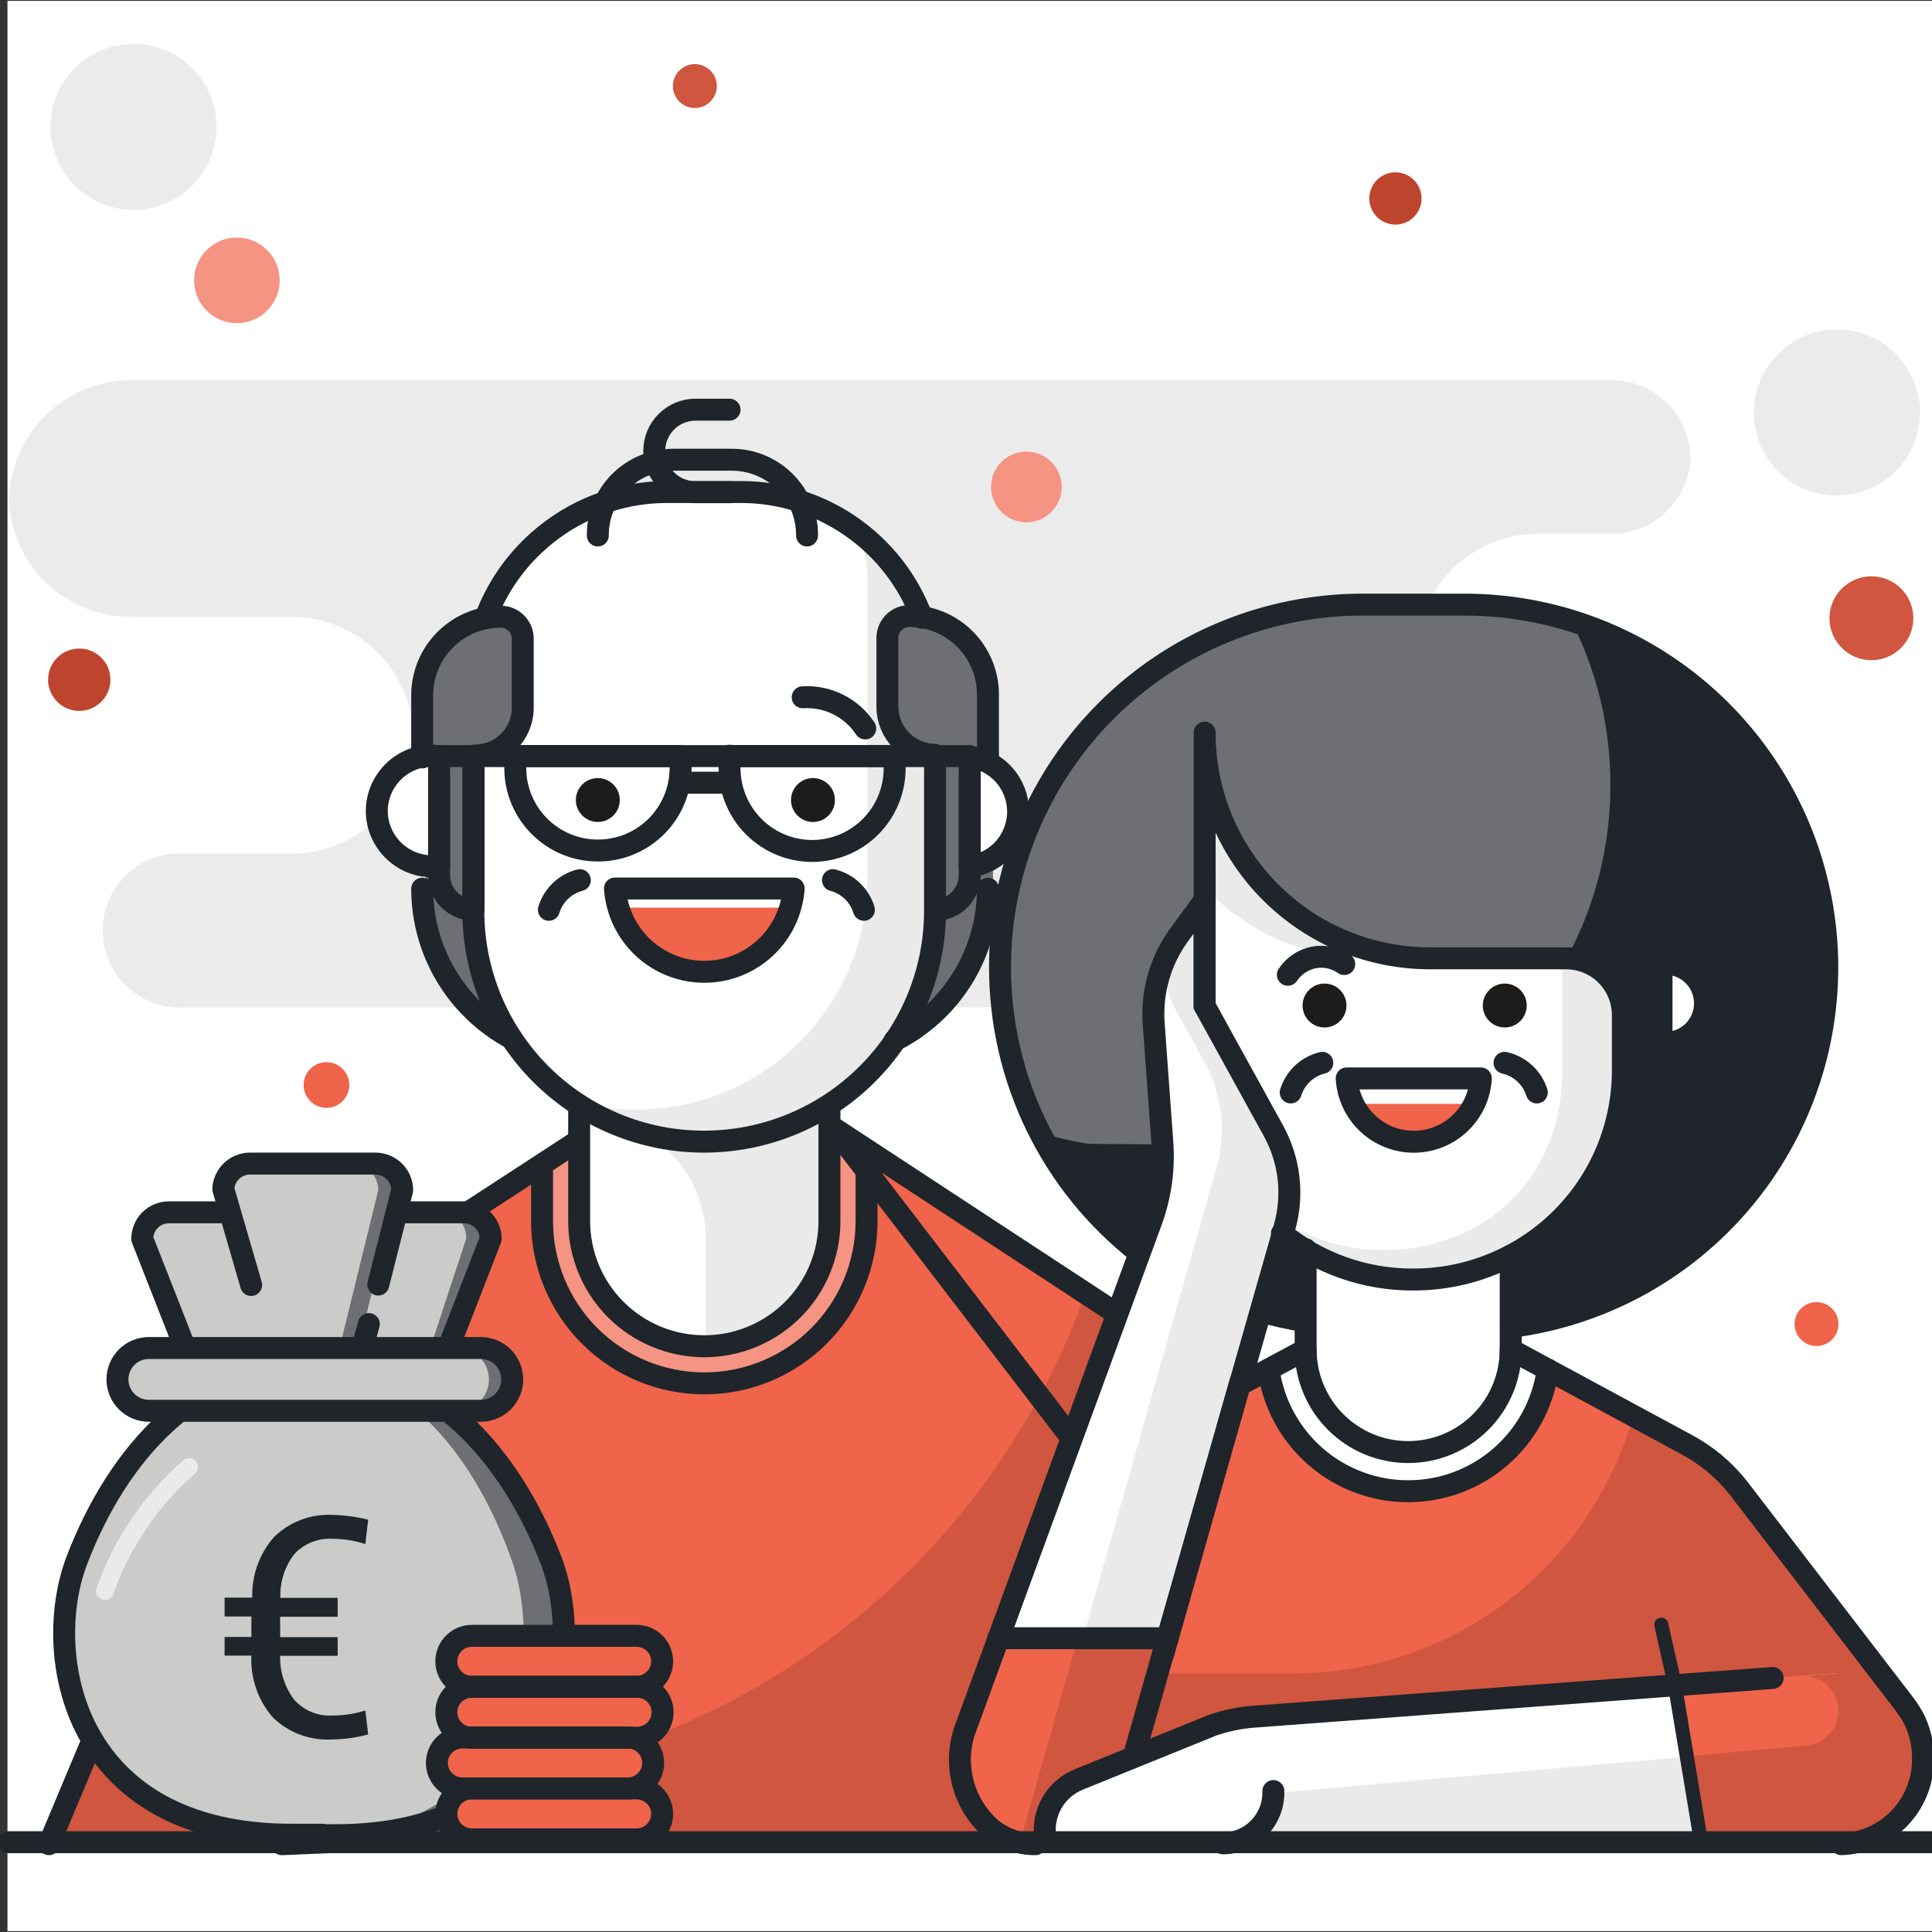 <svg width="88" height="88" viewBox="0 0 88 88" fill="none" xmlns="http://www.w3.org/2000/svg">
<rect x="0" y="0" width="88" height="88" fill="#333333" stroke="none"/>
<g clip-path="url(#clip0)">
<path d="M88.26 0.04H0.34V87.96H88.26V0.04Z" fill="white"/>
<path d="M73.29 24.31C73.763 24.325 74.234 24.246 74.676 24.078C75.119 23.911 75.524 23.658 75.868 23.334C76.213 23.01 76.49 22.621 76.684 22.19C76.879 21.758 76.986 21.293 77 20.82C76.988 20.347 76.883 19.881 76.691 19.448C76.498 19.016 76.222 18.625 75.878 18.3C75.534 17.975 75.129 17.721 74.687 17.553C74.245 17.384 73.773 17.305 73.3 17.32H6.13C5.397 17.3 4.667 17.425 3.982 17.688C3.297 17.951 2.671 18.346 2.14 18.852C1.609 19.357 1.182 19.963 0.885 20.633C0.588 21.304 0.427 22.027 0.41 22.76C0.467 24.224 1.1 25.607 2.172 26.607C3.243 27.607 4.665 28.143 6.13 28.1H13.13C14.601 28.062 16.026 28.608 17.096 29.618C18.166 30.628 18.793 32.02 18.84 33.49C18.793 34.96 18.166 36.352 17.096 37.362C16.026 38.372 14.601 38.918 13.13 38.88H8.45C7.968 38.843 7.484 38.907 7.028 39.066C6.571 39.226 6.153 39.478 5.799 39.806C5.444 40.135 5.162 40.533 4.968 40.976C4.775 41.419 4.675 41.897 4.675 42.38C4.675 42.863 4.775 43.341 4.968 43.784C5.162 44.227 5.444 44.625 5.799 44.954C6.153 45.282 6.571 45.534 7.028 45.694C7.484 45.853 7.968 45.916 8.45 45.88H71.23C71.965 45.925 72.702 45.819 73.395 45.568C74.088 45.317 74.722 44.928 75.259 44.423C75.796 43.918 76.223 43.309 76.515 42.632C76.808 41.956 76.959 41.227 76.959 40.49C76.959 39.753 76.808 39.024 76.515 38.348C76.223 37.672 75.796 37.062 75.259 36.557C74.722 36.052 74.088 35.663 73.395 35.412C72.702 35.161 71.965 35.055 71.23 35.1H70.23C68.756 35.14 67.326 34.595 66.254 33.582C65.181 32.57 64.555 31.174 64.51 29.7C64.533 28.966 64.701 28.243 65.005 27.575C65.308 26.906 65.741 26.303 66.278 25.802C66.816 25.301 67.447 24.912 68.135 24.655C68.824 24.399 69.556 24.282 70.29 24.31H73.29Z" fill="#EBEBEB"/>
<path d="M83.67 22.57C85.758 22.57 87.45 20.878 87.45 18.79C87.45 16.702 85.758 15.01 83.67 15.01C81.582 15.01 79.89 16.702 79.89 18.79C79.89 20.878 81.582 22.57 83.67 22.57Z" fill="#EBEBEB"/>
<path d="M6.08 9.56C8.168 9.56 9.86 7.868 9.86 5.78C9.86 3.692 8.168 2 6.08 2C3.992 2 2.3 3.692 2.3 5.78C2.3 7.868 3.992 9.56 6.08 9.56Z" fill="#EBEBEB"/>
<path d="M26.54 51.38L12.08 60.6L11.9 60.73L11.65 60.91L11.54 61.01L11.26 61.26V61.32C11.16 61.43 11.06 61.53 10.97 61.64L10.86 61.76C10.77 61.87 10.69 61.98 10.61 62.1C10.411 62.397 10.24 62.711 10.1 63.04L2.23 83.78L13 83.86L16.07 76.47L15.41 83.76H49.15L48.54 76.86L51.4 83.76L63 83.63L54.4 63C54.26 62.671 54.089 62.357 53.89 62.06C53.81 61.94 53.72 61.82 53.63 61.71V61.64C53.54 61.53 53.44 61.43 53.34 61.32L53.23 61.26L53 61.05L52.9 60.95L52.65 60.76L52.47 60.63L38 51.28L26.54 51.38Z" fill="#D0563F"/>
<path d="M38 51.28L26.5 51.63L12.04 60.63L11.86 60.76L11.61 60.94L11.5 61.04L11.22 61.29V61.35C11.12 61.46 11.02 61.56 10.93 61.67L10.82 61.79C10.73 61.9 10.65 62.01 10.57 62.13C10.371 62.427 10.2 62.741 10.06 63.07L3.69 78.33C6.996 79.836 10.526 80.792 14.14 81.16L16.08 76.51L15.65 81.28C16.3 81.28 16.97 81.34 17.65 81.34C24.642 81.335 31.46 79.161 37.163 75.116C42.866 71.072 47.173 65.357 49.49 58.76L38 51.28Z" fill="#EF644A"/>
<path d="M40.94 47.29C42.225 46.649 43.307 45.663 44.064 44.443C44.822 43.223 45.225 41.816 45.23 40.38V36.86H19.39V40.38C19.391 41.776 19.769 43.145 20.483 44.343C21.198 45.542 22.223 46.526 23.45 47.19L40.94 47.29Z" fill="#6E6F72"/>
<path d="M24.85 53V55.57C24.85 57.53 25.629 59.41 27.015 60.795C28.4 62.181 30.28 62.96 32.24 62.96C34.2 62.96 36.08 62.181 37.465 60.795C38.851 59.41 39.63 57.53 39.63 55.57V52.23L37.29 50.76C37.29 50.76 31.29 53.76 27.23 51C26.479 51.716 25.684 52.384 24.85 53Z" fill="#F59482"/>
<path d="M26.54 50.25V55.52C26.54 57.032 27.14 58.482 28.209 59.55C29.279 60.62 30.728 61.22 32.24 61.22C33.752 61.22 35.202 60.62 36.27 59.55C37.34 58.482 37.94 57.032 37.94 55.52V50.25C36.12 51.06 31.31 53.16 26.54 50.25Z" fill="#EAEAEA"/>
<path d="M21.72 34.76V41.45C21.731 44.231 22.842 46.895 24.812 48.859C26.781 50.823 29.449 51.927 32.23 51.93C33.611 51.933 34.98 51.663 36.257 51.136C37.533 50.608 38.694 49.834 39.671 48.858C40.648 47.882 41.423 46.722 41.952 45.446C42.48 44.169 42.751 42.801 42.75 41.42L42.23 28C41.595 26.33 40.468 24.893 38.999 23.877C37.529 22.861 35.786 22.315 34 22.31H30.54C28.733 22.304 26.968 22.852 25.482 23.881C23.997 24.909 22.861 26.367 22.23 28.06C21.9 30.278 21.73 32.517 21.72 34.76Z" fill="white"/>
<path d="M21.72 34.76V41.45C21.731 44.231 22.842 46.895 24.812 48.859C26.781 50.823 29.449 51.927 32.23 51.93C33.611 51.933 34.98 51.663 36.257 51.136C37.533 50.608 38.694 49.834 39.671 48.858C40.648 47.882 41.423 46.722 41.952 45.446C42.48 44.169 42.751 42.801 42.75 41.42L42.23 28C41.595 26.33 40.468 24.893 38.999 23.877C37.529 22.861 35.786 22.315 34 22.31H30.54C28.733 22.304 26.968 22.852 25.482 23.881C23.997 24.909 22.861 26.367 22.23 28.06C21.9 30.278 21.73 32.517 21.72 34.76Z" fill="#EAEAEA"/>
<path d="M30.54 22.31C28.733 22.304 26.968 22.852 25.482 23.881C23.997 24.909 22.861 26.367 22.23 28.06C21.9 30.278 21.73 32.517 21.72 34.76V41.45C21.721 43.194 22.156 44.91 22.985 46.445C23.814 47.979 25.012 49.283 26.47 50.24C27.295 50.44 28.141 50.541 28.99 50.54C30.373 50.54 31.743 50.267 33.02 49.737C34.298 49.207 35.459 48.431 36.436 47.452C37.413 46.473 38.188 45.311 38.715 44.032C39.242 42.753 39.513 41.383 39.51 40V26.31C39.519 25.312 39.163 24.345 38.51 23.59C37.13 22.751 35.545 22.308 33.93 22.31H30.54Z" fill="white"/>
<path d="M44.33 34.34V39.76C44.33 39.967 44.289 40.172 44.209 40.363C44.13 40.554 44.014 40.728 43.867 40.874C43.72 41.02 43.545 41.135 43.354 41.213C43.162 41.292 42.957 41.331 42.75 41.33V34.33" fill="#6E6F72"/>
<path d="M20.15 34.34V39.76C20.15 40.176 20.315 40.576 20.61 40.87C20.904 41.165 21.304 41.33 21.72 41.33V34.33" fill="#6E6F72"/>
<path d="M45.23 34.54V31.54C45.219 30.598 44.838 29.697 44.167 29.034C43.497 28.372 42.593 28 41.65 28C41.385 28 41.13 28.105 40.943 28.293C40.755 28.48 40.65 28.735 40.65 29V32.15C40.65 32.725 40.879 33.278 41.286 33.684C41.693 34.091 42.245 34.32 42.82 34.32" fill="#6E6F72"/>
<path d="M19.39 34.4V31.57C19.391 31.098 19.486 30.631 19.668 30.196C19.851 29.761 20.117 29.366 20.453 29.034C20.788 28.703 21.186 28.44 21.623 28.263C22.06 28.085 22.528 27.996 23 28C23.265 28 23.52 28.105 23.707 28.293C23.895 28.48 24 28.735 24 29V32.15C24 32.725 23.771 33.278 23.364 33.684C22.957 34.091 22.405 34.32 21.83 34.32" fill="#6E6F72"/>
<path d="M28.31 41.34C28.589 42.161 29.117 42.875 29.822 43.38C30.527 43.885 31.373 44.157 32.24 44.157C33.107 44.157 33.953 43.885 34.658 43.38C35.362 42.875 35.891 42.161 36.17 41.34H28.31Z" fill="#EF644A"/>
<path d="M44.33 39.37C44.939 39.293 45.498 38.996 45.904 38.536C46.309 38.076 46.533 37.483 46.533 36.87C46.533 36.257 46.309 35.664 45.904 35.204C45.498 34.744 44.939 34.447 44.33 34.37V39.37Z" fill="white"/>
<path d="M20.15 34.34C19.676 34.281 19.195 34.357 18.763 34.561C18.331 34.765 17.966 35.087 17.71 35.49C17.45 35.892 17.312 36.361 17.312 36.84C17.312 37.319 17.45 37.788 17.71 38.19C17.966 38.593 18.331 38.915 18.763 39.119C19.195 39.323 19.676 39.399 20.15 39.34V34.34Z" fill="white"/>
<path d="M37.03 37.44C37.582 37.44 38.03 36.992 38.03 36.44C38.03 35.888 37.582 35.44 37.03 35.44C36.478 35.44 36.03 35.888 36.03 36.44C36.03 36.992 36.478 37.44 37.03 37.44Z" fill="#1D1C1A"/>
<path d="M36.15 40.47C36.078 41.5 35.618 42.465 34.862 43.169C34.107 43.873 33.113 44.264 32.08 44.264C31.047 44.264 30.053 43.873 29.298 43.169C28.543 42.465 28.082 41.5 28.01 40.47H36.15Z" stroke="#1F252B" stroke-linecap="round" stroke-linejoin="round"/>
<path d="M44.17 39.47C44.779 39.393 45.338 39.096 45.744 38.636C46.149 38.176 46.373 37.583 46.373 36.97C46.373 36.356 46.149 35.764 45.744 35.304C45.338 34.844 44.779 34.547 44.17 34.47V39.47Z" stroke="#1F252B" stroke-linecap="round" stroke-linejoin="round"/>
<path d="M20 34.44C19.526 34.381 19.045 34.457 18.613 34.661C18.181 34.865 17.816 35.187 17.56 35.59C17.3 35.992 17.162 36.461 17.162 36.94C17.162 37.419 17.3 37.888 17.56 38.29C17.816 38.693 18.181 39.015 18.613 39.219C19.045 39.422 19.526 39.499 20 39.44V34.44Z" stroke="#1F252B" stroke-linecap="round" stroke-linejoin="round"/>
<path d="M33.23 34.44H40.75V35C40.75 35.995 40.355 36.95 39.652 37.655C38.949 38.36 37.995 38.757 37 38.76V38.76C36.002 38.76 35.044 38.364 34.338 37.659C33.631 36.955 33.233 35.998 33.23 35V34.42V34.44Z" stroke="#1F252B" stroke-linecap="round" stroke-linejoin="round"/>
<path d="M27.23 37.44C27.782 37.44 28.23 36.992 28.23 36.44C28.23 35.888 27.782 35.44 27.23 35.44C26.678 35.44 26.23 35.888 26.23 36.44C26.23 36.992 26.678 37.44 27.23 37.44Z" fill="#1D1C1A"/>
<path d="M23.47 34.44H31V35C30.995 35.994 30.596 36.945 29.892 37.646C29.187 38.347 28.234 38.74 27.24 38.74V38.74C26.244 38.743 25.289 38.35 24.582 37.649C23.875 36.948 23.475 35.995 23.47 35V34.44Z" stroke="#1F252B" stroke-linecap="round" stroke-linejoin="round"/>
<path d="M37.94 40.09C38.271 40.176 38.574 40.345 38.821 40.581C39.068 40.818 39.25 41.113 39.35 41.44" stroke="#1F252B" stroke-linecap="round" stroke-linejoin="round"/>
<path d="M36.56 31.76C37.118 31.725 37.675 31.838 38.175 32.088C38.676 32.337 39.102 32.714 39.41 33.18" stroke="#1F252B" stroke-linecap="round" stroke-linejoin="round"/>
<path d="M26.41 40.09C26.079 40.176 25.776 40.345 25.529 40.581C25.282 40.818 25.1 41.113 25 41.44" stroke="#1F252B" stroke-linecap="round" stroke-linejoin="round"/>
<path d="M44.17 34.44H19.99" stroke="#1F252B" stroke-linecap="round" stroke-linejoin="round"/>
<path d="M30.99 35.65H33.27" stroke="#1F252B" stroke-linecap="round" stroke-linejoin="round"/>
<path d="M24.5 24.66C23.43 25.614 22.61 26.816 22.11 28.16" stroke="#1F252B" stroke-linecap="round" stroke-linejoin="round"/>
<path d="M42 28.14C41.372 26.456 40.244 25.005 38.767 23.981C37.291 22.957 35.537 22.409 33.74 22.41H30.38C28.209 22.408 26.115 23.21 24.5 24.66" stroke="#1F252B" stroke-linecap="round" stroke-linejoin="round"/>
<path d="M23.29 47.29C22.063 46.626 21.038 45.642 20.323 44.444C19.609 43.245 19.231 41.876 19.23 40.48" stroke="#1F252B" stroke-linecap="round" stroke-linejoin="round"/>
<path d="M45 40.48C45 41.912 44.603 43.316 43.853 44.536C43.102 45.756 42.028 46.744 40.75 47.39" stroke="#1F252B" stroke-linecap="round" stroke-linejoin="round"/>
<path d="M27.23 24.39C27.227 23.937 27.314 23.488 27.486 23.069C27.658 22.65 27.911 22.269 28.231 21.948C28.551 21.627 28.931 21.373 29.35 21.2C29.768 21.027 30.217 20.939 30.67 20.94H33.32C33.773 20.939 34.222 21.027 34.64 21.2C35.059 21.373 35.439 21.627 35.759 21.948C36.079 22.269 36.332 22.65 36.504 23.069C36.676 23.488 36.763 23.937 36.76 24.39" stroke="#1F252B" stroke-linecap="round" stroke-linejoin="round"/>
<path d="M44.17 35.35V39.87C44.17 40.077 44.129 40.282 44.05 40.473C43.97 40.664 43.853 40.838 43.707 40.984C43.56 41.13 43.386 41.245 43.194 41.323C43.002 41.402 42.797 41.441 42.59 41.44V41.44V34.44" stroke="#1F252B" stroke-linecap="round" stroke-linejoin="round"/>
<path d="M20 35.35V39.87C20 40.286 20.165 40.686 20.46 40.98C20.754 41.275 21.154 41.44 21.57 41.44V41.44V34.44" stroke="#1F252B" stroke-linecap="round" stroke-linejoin="round"/>
<path d="M33.23 22.42H31.68C31.181 22.42 30.703 22.222 30.351 21.869C29.998 21.517 29.8 21.039 29.8 20.54V20.54C29.8 20.041 29.998 19.563 30.351 19.211C30.703 18.858 31.181 18.66 31.68 18.66H33.23" stroke="#1F252B" stroke-linecap="round" stroke-linejoin="round"/>
<path d="M45 34.64V31.64C45 30.691 44.623 29.78 43.952 29.109C43.28 28.437 42.37 28.06 41.42 28.06V28.06C41.155 28.06 40.9 28.165 40.713 28.353C40.525 28.54 40.42 28.795 40.42 29.06V32.21C40.425 32.784 40.656 33.333 41.061 33.739C41.467 34.145 42.016 34.375 42.59 34.38V34.38" stroke="#1F252B" stroke-linecap="round" stroke-linejoin="round"/>
<path d="M19.23 34.5V31.67C19.23 30.721 19.607 29.81 20.279 29.139C20.95 28.467 21.86 28.09 22.81 28.09V28.09C23.075 28.09 23.33 28.195 23.517 28.383C23.705 28.57 23.81 28.825 23.81 29.09V32.24C23.81 32.816 23.581 33.367 23.174 33.774C22.767 34.181 22.215 34.41 21.64 34.41V34.41" stroke="#1F252B" stroke-linecap="round" stroke-linejoin="round"/>
<path d="M27.23 51.38L12.92 60.7L12.74 60.83L12.49 61.01L12.38 61.11L12.1 61.36V61.42L11.8 61.74C11.789 61.77 11.772 61.797 11.75 61.82C11.66 61.93 11.58 62.04 11.5 62.16C11.301 62.457 11.13 62.771 10.99 63.1L2.23 84M62.91 83.9L54.23 63.14C54.09 62.811 53.919 62.497 53.72 62.2C53.64 62.08 53.55 61.96 53.46 61.85V61.76C53.37 61.65 53.27 61.55 53.17 61.44L53.11 61.38L52.83 61.13L52.73 61.03L52.48 60.85L52.27 60.76L37.97 51.38L62.91 83.9ZM49 83.9L48.38 77L51.23 83.89L49 83.9ZM12.84 84L15.9 76.61L15.23 83.9L12.84 84Z" stroke="#1F252B" stroke-linecap="round" stroke-linejoin="round"/>
<path d="M28.38 51.14C27.737 50.909 27.12 50.61 26.54 50.25V55.52C26.54 57.015 27.128 58.451 28.178 59.515C29.228 60.58 30.655 61.189 32.15 61.21V56.44C32.146 55.275 31.781 54.141 31.106 53.192C30.431 52.243 29.479 51.526 28.38 51.14Z" fill="white"/>
<path d="M37.78 50.35V55.62C37.78 57.132 37.179 58.581 36.111 59.651C35.042 60.719 33.592 61.32 32.08 61.32C30.568 61.32 29.119 60.719 28.049 59.651C26.98 58.581 26.38 57.132 26.38 55.62V50.35" stroke="#1F252B" stroke-linecap="round"/>
<path d="M42.59 41.52C42.579 44.301 41.468 46.965 39.498 48.929C37.529 50.893 34.861 51.997 32.08 52V52C30.701 52.003 29.335 51.734 28.06 51.208C26.785 50.683 25.626 49.912 24.649 48.939C23.673 47.966 22.897 46.81 22.367 45.537C21.837 44.264 21.563 42.899 21.56 41.52V34.83" stroke="#1F252B" stroke-linecap="round" stroke-linejoin="round"/>
<path d="M39.47 52.33V55.62C39.47 57.58 38.691 59.46 37.306 60.846C35.92 62.231 34.04 63.01 32.08 63.01C30.12 63.01 28.24 62.231 26.855 60.846C25.469 59.46 24.69 57.58 24.69 55.62V53.07" stroke="#1F252B" stroke-linejoin="round"/>
<path d="M59.46 60.37C55.583 59.745 52.054 57.762 49.505 54.773C46.957 51.785 45.555 47.987 45.55 44.06C45.549 41.891 45.975 39.743 46.804 37.739C47.633 35.735 48.849 33.913 50.382 32.379C51.915 30.845 53.736 29.628 55.74 28.798C57.743 27.967 59.891 27.54 62.06 27.54H66.72C71.1 27.543 75.299 29.284 78.395 32.382C81.491 35.48 83.23 39.68 83.23 44.06C83.231 48.076 81.768 51.954 79.116 54.969C76.463 57.984 72.803 59.929 68.82 60.44L59.46 60.37Z" fill="#1F252B"/>
<path d="M73.35 35.76C73.36 33.138 72.74 30.552 71.54 28.22C69.977 27.75 68.353 27.51 66.72 27.51H62.06C59.889 27.51 57.738 27.938 55.733 28.771C53.727 29.603 51.905 30.823 50.371 32.36C48.838 33.897 47.623 35.722 46.795 37.73C45.968 39.737 45.545 41.889 45.55 44.06C45.548 46.679 46.172 49.261 47.37 51.59C48.091 51.809 48.826 51.98 49.57 52.1L58.94 52.17C62.928 51.659 66.593 49.709 69.246 46.688C71.899 43.667 73.358 39.781 73.35 35.76Z" fill="#6E6F72"/>
<path d="M73.92 48.76C73.917 51.286 72.912 53.707 71.125 55.492C69.338 57.277 66.916 58.28 64.39 58.28C61.865 58.28 59.444 57.277 57.658 55.492C55.873 53.706 54.87 51.285 54.87 48.76V33.37C54.867 34.72 55.131 36.057 55.646 37.305C56.161 38.553 56.917 39.686 57.872 40.641C58.826 41.596 59.959 42.354 61.206 42.87C62.453 43.386 63.79 43.651 65.14 43.65H71.33C72.017 43.65 72.676 43.923 73.161 44.409C73.647 44.894 73.92 45.553 73.92 46.24V48.76Z" fill="#EAEAEA"/>
<path d="M54.87 40.42V48.76C54.883 49.202 54.927 49.643 55 50.08C56.27 59.23 69.8 59.23 71.07 50.08C71.13 49.642 71.16 49.202 71.16 48.76V43.66H62.35C60.948 43.66 59.561 43.373 58.274 42.816C56.987 42.258 55.829 41.443 54.87 40.42Z" fill="white"/>
<path d="M79.17 67.76C78.513 66.931 77.688 66.249 76.75 65.76L70.5 62.42C70.288 63.956 69.528 65.365 68.359 66.384C67.19 67.403 65.691 67.964 64.14 67.964C62.589 67.964 61.09 67.403 59.921 66.384C58.752 65.365 57.992 63.956 57.78 62.42L56.46 63.12L53 75.33L49.1 84H78.23L87 77.9L79.17 67.76Z" fill="#D0563F"/>
<path d="M64.14 66.14C65.378 66.137 66.564 65.644 67.439 64.769C68.314 63.894 68.807 62.708 68.81 61.47V57.19C67.379 57.892 65.821 58.297 64.23 58.38C62.549 58.237 60.918 57.732 59.45 56.9V61.47C59.449 62.085 59.569 62.695 59.805 63.263C60.04 63.832 60.386 64.348 60.822 64.782C61.258 65.216 61.776 65.56 62.345 65.793C62.915 66.026 63.525 66.144 64.14 66.14Z" fill="white"/>
<path d="M70.5 62.38L68.81 61.47L70.5 62.38Z" fill="#2BAA66"/>
<path d="M57.78 62.38L59.47 61.47L57.78 62.38Z" fill="#2BAA66"/>
<path d="M64.14 67.9C65.687 67.901 67.183 67.343 68.352 66.329C69.52 65.314 70.283 63.912 70.5 62.38L68.81 61.47C68.81 62.709 68.318 63.896 67.442 64.772C66.566 65.648 65.379 66.14 64.14 66.14C62.901 66.14 61.714 65.648 60.838 64.772C59.962 63.896 59.47 62.709 59.47 61.47L57.78 62.38C58.003 63.91 58.767 65.308 59.935 66.321C61.102 67.334 62.594 67.895 64.14 67.9Z" fill="white"/>
<path d="M58.23 45.13C58.333 44.669 58.608 44.264 59 44C59.203 43.872 59.43 43.786 59.667 43.746C59.904 43.707 60.146 43.715 60.38 43.77" fill="white"/>
<path d="M60.33 46.8C60.882 46.8 61.33 46.352 61.33 45.8C61.33 45.248 60.882 44.8 60.33 44.8C59.778 44.8 59.33 45.248 59.33 45.8C59.33 46.352 59.778 46.8 60.33 46.8Z" fill="white"/>
<path d="M68.54 46.8C69.092 46.8 69.54 46.352 69.54 45.8C69.54 45.248 69.092 44.8 68.54 44.8C67.988 44.8 67.54 45.248 67.54 45.8C67.54 46.352 67.988 46.8 68.54 46.8Z" fill="white"/>
<path d="M75.86 47.32C76.29 47.32 76.702 47.149 77.005 46.846C77.309 46.542 77.48 46.13 77.48 45.7C77.48 45.27 77.309 44.858 77.005 44.554C76.702 44.251 76.29 44.08 75.86 44.08V47.32Z" fill="white"/>
<path d="M58 51.5C58.743 52.842 58.927 54.423 58.51 55.9L51.29 81.27C50.972 82.249 50.278 83.061 49.361 83.528C48.444 83.995 47.379 84.078 46.4 83.76C45.421 83.442 44.609 82.748 44.142 81.831C43.675 80.914 43.592 79.849 43.91 78.87L52.43 55.61C52.856 54.457 53.03 53.226 52.94 52L52.55 46.64C52.441 45.179 52.86 43.728 53.73 42.55L54.87 41V45.82L58 51.5Z" fill="white"/>
<path d="M58 51.5L54.87 45.82V41L53.73 42.54C53.373 43.04 53.167 43.631 53.135 44.244C53.103 44.857 53.247 45.466 53.55 46L54.86 48.37C55.672 49.841 55.87 51.574 55.41 53.19L47.51 81C47.182 81.999 46.499 82.842 45.59 83.37C45.848 83.527 46.123 83.654 46.41 83.75C47.39 84.065 48.455 83.979 49.371 83.51C50.288 83.042 50.982 82.229 51.3 81.25L58.52 55.88C58.928 54.408 58.741 52.835 58 51.5Z" fill="#EAEAEA"/>
<path d="M61.61 50.28C61.875 50.789 62.275 51.216 62.766 51.514C63.257 51.812 63.821 51.97 64.395 51.97C64.969 51.97 65.533 51.812 66.024 51.514C66.515 51.216 66.915 50.789 67.18 50.28H61.61Z" fill="#EF644A"/>
<path d="M58.92 76.22C62.429 76.219 65.841 75.07 68.636 72.948C71.431 70.827 73.455 67.849 74.4 64.47L70.5 62.38C70.288 63.916 69.528 65.325 68.359 66.344C67.19 67.363 65.691 67.924 64.14 67.924C62.589 67.924 61.09 67.363 59.921 66.344C58.752 65.325 57.992 63.916 57.78 62.38L56.46 63.08L53 75.33L52.61 76.22H58.92Z" fill="#EF644A"/>
<path d="M45.47 74.62L43.91 78.87C43.752 79.355 43.692 79.865 43.732 80.373C43.772 80.881 43.911 81.377 44.142 81.831C44.373 82.285 44.692 82.689 45.079 83.02C45.467 83.351 45.915 83.602 46.4 83.76C46.885 83.918 47.395 83.978 47.904 83.938C48.411 83.898 48.907 83.759 49.361 83.528C49.815 83.296 50.219 82.978 50.55 82.591C50.881 82.203 51.132 81.755 51.29 81.27L53.23 74.62H45.47Z" fill="#D0563F"/>
<path d="M46.4 83.76H46.5L49.1 74.59H45.47L43.91 78.84C43.748 79.326 43.684 79.84 43.721 80.352C43.759 80.863 43.897 81.362 44.129 81.819C44.361 82.277 44.68 82.684 45.07 83.017C45.46 83.35 45.912 83.603 46.4 83.76Z" fill="#EF644A"/>
<path d="M83.57 76.22L57.17 78.22C56.523 78.269 55.884 78.4 55.27 78.61L48.86 81.18C48.451 81.353 48.111 81.657 47.893 82.044C47.676 82.432 47.594 82.881 47.66 83.32L47.77 83.99H83.85C84.879 83.953 85.851 83.508 86.553 82.754C87.254 82.001 87.627 80.999 87.59 79.97C87.553 78.941 87.109 77.969 86.355 77.267C85.601 76.566 84.599 76.193 83.57 76.23" fill="white"/>
<path d="M55.87 83.93H80.87L80.81 79.67L58 81.67C58.001 82.248 57.781 82.803 57.385 83.224C56.989 83.644 56.447 83.897 55.87 83.93Z" fill="#EAEAEA"/>
<path d="M83.57 76.22L76.29 76.76L77.46 83.76L83.85 83.97C84.879 83.933 85.851 83.489 86.553 82.735C87.254 81.981 87.627 80.979 87.59 79.95C87.553 78.921 87.109 77.949 86.355 77.247C85.601 76.546 84.599 76.173 83.57 76.21V76.22Z" fill="#D0563F"/>
<path d="M83.73 77.76C83.684 77.343 83.478 76.961 83.155 76.694C82.832 76.427 82.418 76.296 82 76.33L76.27 76.76L76.83 80L82.29 79.5C82.501 79.48 82.707 79.418 82.894 79.318C83.081 79.218 83.247 79.082 83.381 78.917C83.515 78.752 83.615 78.562 83.675 78.359C83.735 78.155 83.754 77.941 83.73 77.73V77.76Z" fill="#EF644A"/>
<path d="M54.87 45.82V33.37C54.867 34.72 55.131 36.057 55.646 37.305C56.161 38.553 56.917 39.686 57.872 40.641C58.826 41.596 59.959 42.354 61.206 42.87C62.453 43.386 63.79 43.651 65.14 43.65H71.33C72.017 43.65 72.676 43.923 73.161 44.409C73.647 44.894 73.92 45.553 73.92 46.24V48.76C73.917 51.286 72.912 53.707 71.125 55.492C69.338 57.277 66.916 58.28 64.39 58.28C62.207 58.295 60.087 57.553 58.39 56.18" stroke="#1F252B" stroke-linecap="round" stroke-linejoin="round"/>
<path d="M59.47 56.9V61.47L56.46 63.08L52.98 75.34" stroke="#1F252B" stroke-linecap="round"/>
<path d="M70.5 62.38C70.288 63.916 69.528 65.325 68.359 66.344C67.19 67.363 65.691 67.924 64.14 67.924C62.589 67.924 61.09 67.363 59.921 66.344C58.752 65.325 57.992 63.916 57.78 62.38" stroke="#1F252B" stroke-linecap="round"/>
<path d="M59.47 61.47C59.47 62.709 59.962 63.896 60.838 64.772C61.714 65.648 62.901 66.14 64.14 66.14C65.379 66.14 66.566 65.648 67.442 64.772C68.318 63.896 68.81 62.709 68.81 61.47" stroke="#1F252B" stroke-linecap="round"/>
<path d="M58.66 44.4C58.934 43.992 59.358 43.708 59.84 43.61C60.08 43.565 60.327 43.569 60.565 43.62C60.804 43.672 61.03 43.77 61.23 43.91" stroke="#1F252B" stroke-linecap="round" stroke-linejoin="round"/>
<path d="M60.33 46.8C60.882 46.8 61.33 46.352 61.33 45.8C61.33 45.248 60.882 44.8 60.33 44.8C59.778 44.8 59.33 45.248 59.33 45.8C59.33 46.352 59.778 46.8 60.33 46.8Z" fill="#1D1C1A"/>
<path d="M68.54 46.8C69.092 46.8 69.54 46.352 69.54 45.8C69.54 45.248 69.092 44.8 68.54 44.8C67.988 44.8 67.54 45.248 67.54 45.8C67.54 46.352 67.988 46.8 68.54 46.8Z" fill="#1D1C1A"/>
<path d="M67.45 49.12C67.405 49.9 67.064 50.633 66.496 51.17C65.928 51.706 65.176 52.005 64.395 52.005C63.614 52.005 62.862 51.706 62.294 51.17C61.726 50.633 61.385 49.9 61.34 49.12H67.45Z" stroke="#1F252B" stroke-linecap="round" stroke-linejoin="round"/>
<path d="M75.86 47.32C76.29 47.32 76.702 47.149 77.005 46.846C77.309 46.542 77.48 46.13 77.48 45.7C77.48 45.27 77.309 44.858 77.005 44.554C76.702 44.251 76.29 44.08 75.86 44.08V51.08" stroke="#1F252B" stroke-width="0.64" stroke-linecap="round" stroke-linejoin="round"/>
<path d="M47.16 84C46.393 84.007 45.649 83.733 45.07 83.23C44.488 82.693 44.071 82.002 43.865 81.238C43.66 80.473 43.675 79.666 43.91 78.91L52.43 55.65C52.862 54.485 53.036 53.239 52.94 52L52.55 46.64C52.441 45.179 52.86 43.728 53.73 42.55L54.87 41V45.82L58 51.5C58.743 52.842 58.927 54.423 58.51 55.9L51.71 79.76" stroke="#1F252B" stroke-linecap="round"/>
<path d="M47.62 83.76C47.527 83.203 47.627 82.63 47.903 82.137C48.179 81.645 48.616 81.261 49.14 81.05L55.23 78.58C55.844 78.37 56.483 78.239 57.13 78.19L80.74 76.43" stroke="#1F252B" stroke-linecap="round" stroke-linejoin="round"/>
<path d="M68.81 57.19V61.47L76.75 65.76C77.688 66.249 78.513 66.931 79.17 67.76L86.73 77.6C86.918 77.844 87.082 78.105 87.22 78.38C87.454 78.889 87.58 79.44 87.59 80C87.609 80.507 87.527 81.013 87.35 81.488C87.174 81.964 86.905 82.4 86.559 82.771C86.214 83.143 85.798 83.442 85.337 83.653C84.876 83.864 84.377 83.982 83.87 84" stroke="#1F252B" stroke-linecap="round"/>
<path d="M45.47 74.62H53.19" stroke="#1F252B" stroke-linecap="round"/>
<path d="M76.29 76.76L77.49 83.96" stroke="#1F252B" stroke-width="0.64" stroke-linecap="round"/>
<path d="M58 81.58V81.65C58.001 82.26 57.76 82.847 57.33 83.28C57.117 83.496 56.863 83.668 56.584 83.784C56.304 83.901 56.003 83.961 55.7 83.96V83.96" stroke="#1F252B" stroke-linecap="round"/>
<path d="M75.67 74L76.29 76.76" stroke="#1F252B" stroke-width="0.64" stroke-linecap="round"/>
<path d="M51.89 57.07C49.915 55.527 48.318 53.554 47.22 51.302C46.121 49.049 45.55 46.576 45.55 44.07V44.07C45.547 41.9 45.972 39.751 46.801 37.746C47.63 35.74 48.845 33.918 50.379 32.383C51.912 30.848 53.733 29.63 55.737 28.799C57.742 27.968 59.89 27.54 62.06 27.54H66.72C71.1 27.543 75.299 29.284 78.395 32.382C81.491 35.48 83.23 39.68 83.23 44.06V44.06C83.231 48.076 81.768 51.954 79.116 54.969C76.463 57.984 72.803 59.929 68.82 60.44" stroke="#1F252B" stroke-linecap="round" stroke-linejoin="round"/>
<path d="M59.46 60.37C58.755 60.254 58.057 60.097 57.37 59.9" stroke="#1F252B" stroke-width="0.64" stroke-linecap="round" stroke-linejoin="round"/>
<path d="M68.53 48.41C68.872 48.487 69.188 48.652 69.445 48.889C69.703 49.125 69.895 49.426 70 49.76" stroke="#1F252B" stroke-linecap="round" stroke-linejoin="round"/>
<path d="M60.23 48.41C59.894 48.491 59.584 48.658 59.332 48.895C59.08 49.132 58.893 49.43 58.79 49.76" stroke="#1F252B" stroke-linecap="round" stroke-linejoin="round"/>
<path d="M0.42 83.91H88.18" stroke="#1F252B" stroke-linecap="round" stroke-linejoin="round"/>
<path d="M82.74 61.31C83.292 61.31 83.74 60.862 83.74 60.31C83.74 59.758 83.292 59.31 82.74 59.31C82.188 59.31 81.74 59.758 81.74 60.31C81.74 60.862 82.188 61.31 82.74 61.31Z" fill="#EF644A"/>
<path d="M21 55.22H17.92L18.23 54.16C18.217 53.844 18.081 53.546 17.851 53.33C17.621 53.113 17.316 52.995 17 53H11.23C10.914 52.995 10.609 53.113 10.379 53.33C10.149 53.546 10.013 53.844 10 54.16L10.3 55.22H7.55C7.23 55.223 6.924 55.351 6.697 55.577C6.471 55.804 6.343 56.11 6.34 56.43L9.89 65.56C9.895 65.878 10.025 66.182 10.251 66.406C10.477 66.63 10.782 66.757 11.1 66.76H12C12.66 66.76 13.65 66.21 13.65 65.55L13.76 64.47H14.94L15.04 65.55C15.04 66.21 16.04 66.76 16.7 66.76H17.55C17.87 66.757 18.176 66.629 18.403 66.403C18.629 66.176 18.757 65.87 18.76 65.55L22.28 56.43C22.28 56.265 22.247 56.102 22.182 55.95C22.116 55.799 22.021 55.662 21.901 55.549C21.781 55.435 21.64 55.348 21.485 55.291C21.33 55.235 21.165 55.211 21 55.22Z" fill="#CBCBCA"/>
<path d="M10.41 55.22H7.69C7.369 55.22 7.061 55.347 6.834 55.574C6.607 55.801 6.48 56.109 6.48 56.43L9.23 63.43" stroke="#1F252B" stroke-linecap="round" stroke-linejoin="round"/>
<path d="M21.23 55.22H20.23C20.52 55.255 20.785 55.4 20.971 55.625C21.157 55.851 21.25 56.139 21.23 56.43L18.23 65.56C18.245 65.849 18.15 66.133 17.965 66.356C17.78 66.578 17.517 66.723 17.23 66.76H18.09C18.402 66.758 18.701 66.632 18.92 66.41C19.026 66.296 19.107 66.162 19.16 66.016C19.214 65.87 19.237 65.715 19.23 65.56L22.23 56.43C22.25 56.139 22.157 55.851 21.971 55.625C21.785 55.4 21.52 55.255 21.23 55.22Z" fill="#6E6F72"/>
<path d="M18.14 55.22H21.14C21.461 55.22 21.769 55.347 21.996 55.574C22.223 55.801 22.35 56.109 22.35 56.43L19.56 63.61" stroke="#1F252B" stroke-linecap="round" stroke-linejoin="round"/>
<path d="M16.93 53H16.06C16.374 53.01 16.672 53.142 16.89 53.368C17.108 53.594 17.23 53.896 17.23 54.21L15 63.29C14.997 63.61 14.869 63.916 14.643 64.143C14.416 64.369 14.11 64.497 13.79 64.5H14.65C14.971 64.5 15.279 64.373 15.506 64.146C15.732 63.919 15.86 63.611 15.86 63.29L18.08 54.16C18.066 53.859 17.94 53.573 17.728 53.359C17.515 53.145 17.231 53.017 16.93 53Z" fill="#6E6F72"/>
<path d="M14.23 83.57H13.23C3.12 83.57 1.81 75.3 3.41 71.08C5.3 66.08 8.93 62.08 14.22 62.08C19.51 62.08 23.15 66.16 25.03 71.08C26.64 75.3 25.32 83.57 15.21 83.57H14.21H14.23Z" fill="#CBCBCA"/>
<path d="M15.13 79.23C15.684 79.223 16.235 79.146 16.77 79L16.64 77.91C16.158 78.063 15.656 78.141 15.15 78.14C14.823 78.16 14.495 78.106 14.192 77.981C13.889 77.856 13.618 77.664 13.4 77.42C12.966 76.845 12.74 76.14 12.76 75.42H15.38V74.57H12.76V73.64H15.38V72.78H12.77C12.742 72.059 12.969 71.351 13.41 70.78C13.63 70.545 13.899 70.361 14.198 70.242C14.497 70.123 14.819 70.071 15.14 70.09C15.649 70.091 16.155 70.172 16.64 70.33L16.77 69.22C16.23 69.085 15.677 69.011 15.12 69C14.637 68.979 14.154 69.057 13.702 69.229C13.25 69.401 12.837 69.663 12.49 70C11.816 70.763 11.459 71.753 11.49 72.77H10.23V73.63H11.45V74.56H10.23V75.41H11.45C11.401 76.451 11.759 77.47 12.45 78.25C12.806 78.588 13.227 78.85 13.688 79.019C14.149 79.187 14.64 79.259 15.13 79.23Z" fill="#1F252B"/>
<path d="M25 71.1C23.25 66.16 19.87 62.1 15 62.1H14.14C18.59 62.54 21.68 66.43 23.32 71.1C24.8 75.29 23.61 83.46 14.42 83.59H15.91C25.29 83.59 26.51 75.32 25 71.1Z" fill="#6E6F72"/>
<path d="M14.29 83.57H13.29C3.23 83.57 1.89 75.32 3.49 71.1C5.37 66.16 9.01 62.1 14.3 62.1C19.59 62.1 23.23 66.19 25.11 71.1C26.71 75.32 25.4 83.59 15.29 83.59H14.29V83.57Z" stroke="#1F252B"/>
<path d="M11.44 58.53L10.17 54.16C10.185 53.849 10.319 53.555 10.544 53.339C10.769 53.124 11.068 53.002 11.38 53H17.11C17.43 53.003 17.736 53.131 17.963 53.357C18.189 53.584 18.317 53.89 18.32 54.21L17.23 58.51" stroke="#1F252B" stroke-linecap="round" stroke-linejoin="round"/>
<path d="M16.26 62.25L16.8 60.31" stroke="#1F252B" stroke-linecap="round" stroke-linejoin="round"/>
<path d="M6.78 61.4H21.9C22.088 61.4 22.274 61.437 22.447 61.509C22.621 61.581 22.778 61.686 22.911 61.819C23.044 61.952 23.149 62.109 23.221 62.283C23.293 62.456 23.33 62.642 23.33 62.83C23.33 63.018 23.293 63.204 23.221 63.377C23.149 63.551 23.044 63.708 22.911 63.841C22.778 63.974 22.621 64.079 22.447 64.151C22.274 64.223 22.088 64.26 21.9 64.26H6.78C6.401 64.26 6.037 64.109 5.769 63.841C5.501 63.573 5.35 63.209 5.35 62.83C5.35 62.451 5.501 62.087 5.769 61.819C6.037 61.551 6.401 61.4 6.78 61.4Z" fill="#CBCBCA"/>
<path d="M21.78 61.4H20.84C21.219 61.4 21.583 61.551 21.851 61.819C22.119 62.087 22.27 62.451 22.27 62.83C22.27 63.209 22.119 63.573 21.851 63.841C21.583 64.109 21.219 64.26 20.84 64.26H21.78C22.159 64.26 22.523 64.109 22.791 63.841C23.059 63.573 23.21 63.209 23.21 62.83C23.21 62.451 23.059 62.087 22.791 61.819C22.523 61.551 22.159 61.4 21.78 61.4Z" fill="#6E6F72"/>
<path d="M6.78 61.4H21.9C22.088 61.4 22.274 61.437 22.447 61.509C22.621 61.581 22.778 61.686 22.911 61.819C23.044 61.952 23.149 62.109 23.221 62.283C23.293 62.456 23.33 62.642 23.33 62.83V62.83C23.33 63.018 23.293 63.204 23.221 63.377C23.149 63.551 23.044 63.708 22.911 63.841C22.778 63.974 22.621 64.079 22.447 64.151C22.274 64.223 22.088 64.26 21.9 64.26H6.78C6.401 64.26 6.037 64.109 5.769 63.841C5.501 63.573 5.35 63.209 5.35 62.83V62.83C5.35 62.451 5.501 62.087 5.769 61.819C6.037 61.551 6.401 61.4 6.78 61.4V61.4Z" stroke="#1F252B" stroke-linecap="round" stroke-linejoin="round"/>
<path d="M21.71 81.46H29.24C29.548 81.46 29.843 81.582 30.06 81.8C30.278 82.017 30.4 82.312 30.4 82.62C30.4 82.928 30.278 83.223 30.06 83.44C29.843 83.658 29.548 83.78 29.24 83.78H21.71C21.402 83.78 21.107 83.658 20.89 83.44C20.672 83.223 20.55 82.928 20.55 82.62C20.55 82.312 20.672 82.017 20.89 81.8C21.107 81.582 21.402 81.46 21.71 81.46Z" fill="#EF644A"/>
<path d="M21.28 79.14H28.81C28.965 79.136 29.119 79.163 29.263 79.219C29.407 79.276 29.539 79.361 29.65 79.469C29.761 79.577 29.849 79.706 29.909 79.849C29.969 79.992 30 80.145 30 80.3C30 80.608 29.878 80.903 29.66 81.12C29.443 81.338 29.148 81.46 28.84 81.46H21.28C20.972 81.46 20.677 81.338 20.46 81.12C20.242 80.903 20.12 80.608 20.12 80.3C20.12 80.148 20.15 79.997 20.208 79.856C20.267 79.715 20.352 79.588 20.46 79.48C20.567 79.372 20.695 79.287 20.836 79.228C20.977 79.17 21.128 79.14 21.28 79.14Z" fill="#EF644A"/>
<path d="M21.71 76.83H29.24C29.393 76.83 29.545 76.86 29.686 76.919C29.828 76.978 29.956 77.064 30.064 77.173C30.172 77.282 30.257 77.411 30.315 77.553C30.372 77.695 30.401 77.847 30.4 78C30.4 78.308 30.278 78.603 30.06 78.82C29.843 79.038 29.548 79.16 29.24 79.16H21.71C21.402 79.16 21.107 79.038 20.89 78.82C20.672 78.603 20.55 78.308 20.55 78C20.549 77.847 20.578 77.695 20.635 77.553C20.693 77.411 20.778 77.282 20.886 77.173C20.994 77.064 21.122 76.978 21.264 76.919C21.405 76.86 21.557 76.83 21.71 76.83Z" fill="#EF644A"/>
<path d="M21.71 74.51H29.24C29.548 74.51 29.843 74.632 30.06 74.85C30.278 75.067 30.4 75.362 30.4 75.67C30.4 75.978 30.278 76.273 30.06 76.49C29.843 76.708 29.548 76.83 29.24 76.83H21.71C21.402 76.83 21.107 76.708 20.89 76.49C20.672 76.273 20.55 75.978 20.55 75.67C20.55 75.362 20.672 75.067 20.89 74.85C21.107 74.632 21.402 74.51 21.71 74.51Z" fill="#EF644A"/>
<path d="M21.49 74.51H29C29.308 74.51 29.603 74.632 29.82 74.85C30.038 75.067 30.16 75.362 30.16 75.67V75.67C30.16 75.978 30.038 76.273 29.82 76.49C29.603 76.708 29.308 76.83 29 76.83H21.49C21.182 76.83 20.887 76.708 20.67 76.49C20.452 76.273 20.33 75.978 20.33 75.67C20.33 75.362 20.452 75.067 20.67 74.85C20.887 74.632 21.182 74.51 21.49 74.51Z" stroke="#1F252B"/>
<path d="M21.49 76.83H29C29.155 76.827 29.309 76.856 29.452 76.913C29.596 76.971 29.727 77.057 29.837 77.166C29.947 77.275 30.034 77.405 30.093 77.548C30.152 77.692 30.181 77.845 30.18 78V78C30.179 78.153 30.147 78.305 30.087 78.445C30.027 78.586 29.939 78.714 29.83 78.821C29.72 78.928 29.59 79.012 29.448 79.068C29.305 79.125 29.153 79.153 29 79.15H21.49C21.184 79.15 20.89 79.029 20.673 78.814C20.456 78.598 20.333 78.306 20.33 78C20.329 77.847 20.358 77.695 20.415 77.553C20.473 77.411 20.558 77.282 20.666 77.173C20.774 77.064 20.902 76.978 21.044 76.919C21.185 76.86 21.337 76.83 21.49 76.83V76.83Z" stroke="#1F252B"/>
<path d="M21.06 79.14H28.59C28.898 79.14 29.193 79.262 29.41 79.48C29.628 79.697 29.75 79.992 29.75 80.3C29.75 80.608 29.628 80.903 29.41 81.12C29.193 81.338 28.898 81.46 28.59 81.46H21.06C20.752 81.46 20.457 81.338 20.24 81.12C20.022 80.903 19.9 80.608 19.9 80.3C19.9 79.992 20.022 79.697 20.24 79.48C20.457 79.262 20.752 79.14 21.06 79.14Z" stroke="#1F252B"/>
<path d="M21.49 81.46H29C29.308 81.46 29.603 81.582 29.82 81.8C30.038 82.017 30.16 82.312 30.16 82.62V82.62C30.16 82.928 30.038 83.223 29.82 83.44C29.603 83.658 29.308 83.78 29 83.78H21.49C21.182 83.78 20.887 83.658 20.67 83.44C20.452 83.223 20.33 82.928 20.33 82.62C20.33 82.468 20.36 82.317 20.418 82.176C20.477 82.035 20.562 81.907 20.67 81.8C20.777 81.692 20.905 81.607 21.046 81.548C21.187 81.49 21.338 81.46 21.49 81.46V81.46Z" stroke="#1F252B"/>
<path d="M4.78 72.47C5.55 70.289 6.869 68.343 8.61 66.82" stroke="#EAEAEA" stroke-width="0.81" stroke-linecap="round" stroke-linejoin="round"/>
<path d="M14.87 50.46C15.444 50.46 15.91 49.994 15.91 49.42C15.91 48.846 15.444 48.38 14.87 48.38C14.296 48.38 13.83 48.846 13.83 49.42C13.83 49.994 14.296 50.46 14.87 50.46Z" fill="#EF644A"/>
<path d="M63.56 10.23C64.217 10.23 64.75 9.697 64.75 9.04C64.75 8.383 64.217 7.85 63.56 7.85C62.903 7.85 62.37 8.383 62.37 9.04C62.37 9.697 62.903 10.23 63.56 10.23Z" fill="#BD452E"/>
<path d="M46.75 23.79C47.639 23.79 48.36 23.069 48.36 22.18C48.36 21.291 47.639 20.57 46.75 20.57C45.861 20.57 45.14 21.291 45.14 22.18C45.14 23.069 45.861 23.79 46.75 23.79Z" fill="#F59482"/>
<path d="M10.79 14.72C11.867 14.72 12.74 13.847 12.74 12.77C12.74 11.693 11.867 10.82 10.79 10.82C9.713 10.82 8.84 11.693 8.84 12.77C8.84 13.847 9.713 14.72 10.79 14.72Z" fill="#F59482"/>
<path d="M85.24 30.07C86.295 30.07 87.15 29.215 87.15 28.16C87.15 27.105 86.295 26.25 85.24 26.25C84.185 26.25 83.33 27.105 83.33 28.16C83.33 29.215 84.185 30.07 85.24 30.07Z" fill="#D0563F"/>
<path d="M31.65 4.92C32.202 4.92 32.65 4.472 32.65 3.92C32.65 3.368 32.202 2.92 31.65 2.92C31.098 2.92 30.65 3.368 30.65 3.92C30.65 4.472 31.098 4.92 31.65 4.92Z" fill="#D0563F"/>
<path d="M3.61 32.38C4.394 32.38 5.03 31.744 5.03 30.96C5.03 30.176 4.394 29.54 3.61 29.54C2.826 29.54 2.19 30.176 2.19 30.96C2.19 31.744 2.826 32.38 3.61 32.38Z" fill="#BD452E"/>
</g>
<defs>
<clipPath id="clip0">
<rect width="88" height="88" fill="white"/>
</clipPath>
</defs>
</svg>
